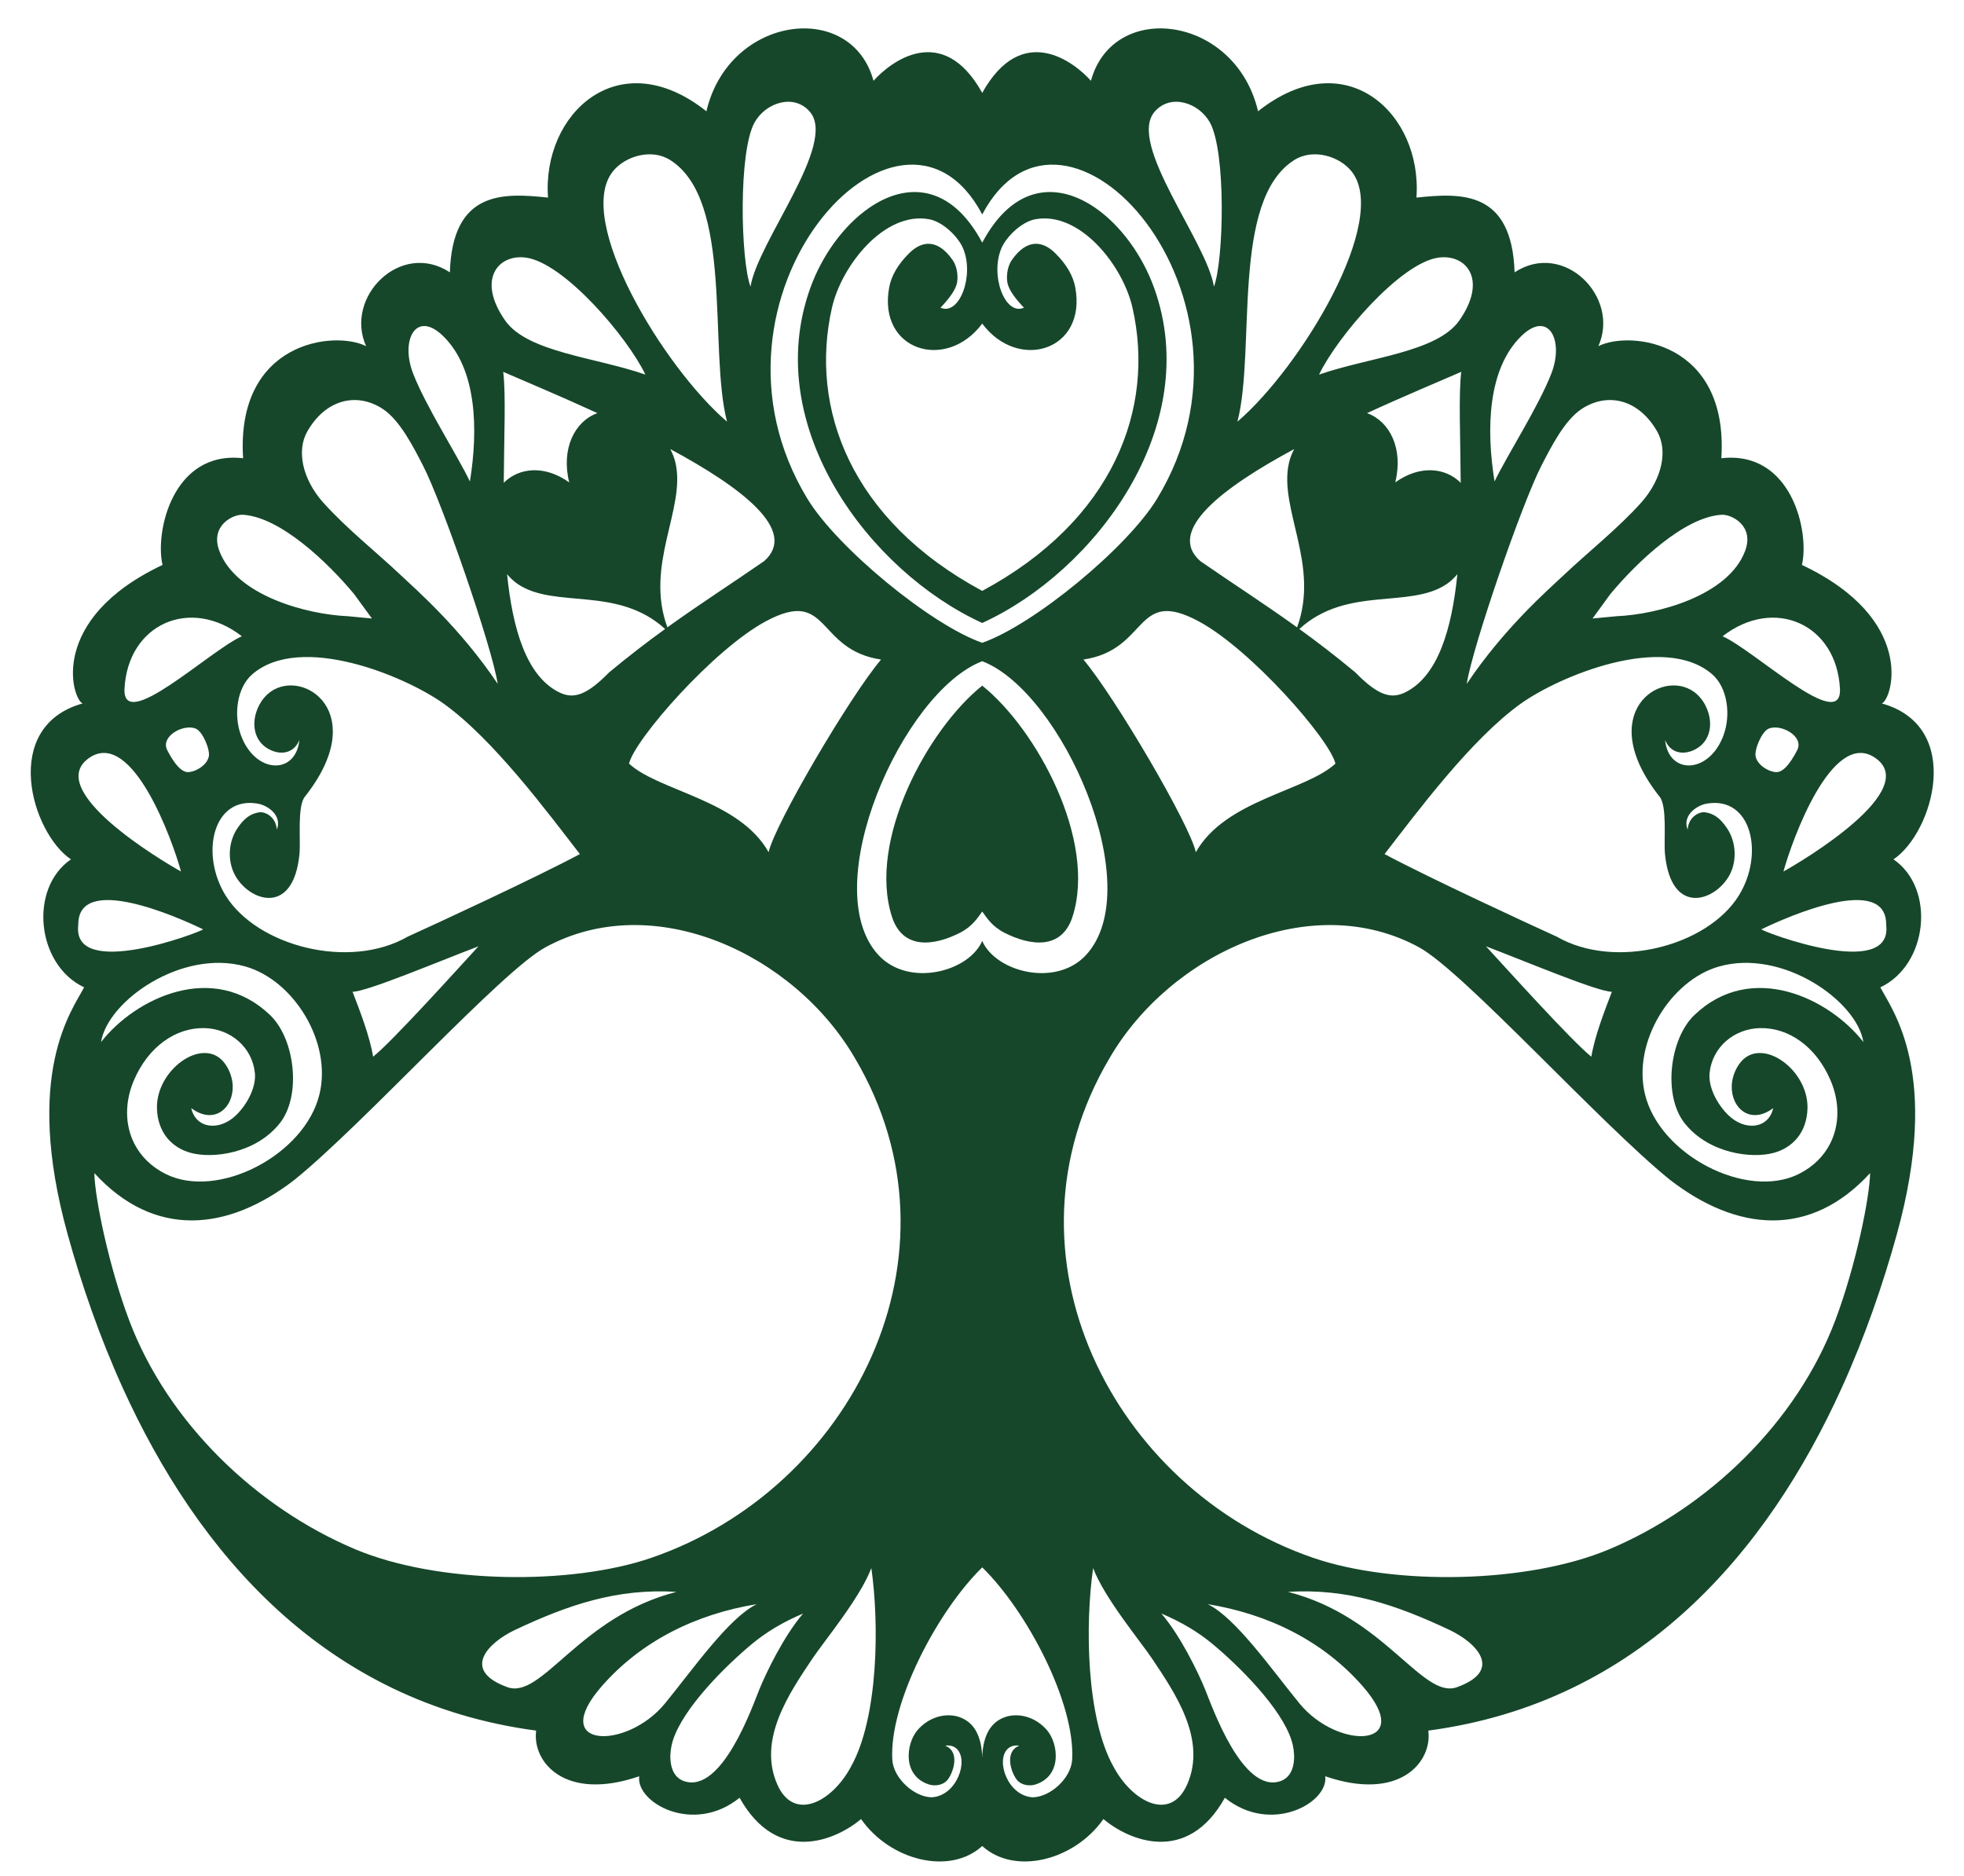 <?xml version="1.0" encoding="UTF-8"?>
<svg xmlns="http://www.w3.org/2000/svg" xmlns:xlink="http://www.w3.org/1999/xlink" width="382.7pt" height="365.5pt" viewBox="0 0 382.7 365.5" version="1.1">
<g id="surface1">
<path style=" stroke:none;fill-rule:evenodd;fill:rgb(8.617%,27.831%,16.479%);fill-opacity:1;" d="M 184.156 340.152 C 185.203 340.02 185.953 340.305 186.453 340.797 C 188.816 343.117 186.379 349.988 181.531 350.219 C 178.109 350.156 174.074 346.496 173.871 342.871 C 173.258 331.922 182.602 314.016 191.395 305.414 C 200.188 314.016 209.531 331.922 208.918 342.871 C 208.715 346.496 204.68 350.156 201.258 350.219 C 196.41 349.988 193.973 343.117 196.336 340.797 C 196.836 340.305 197.586 340.02 198.633 340.152 C 195.57 341.363 197.09 345.562 198.195 346.871 C 199.051 347.883 200.633 348.086 201.762 347.723 C 207.066 346.02 206.215 339.695 204.012 337.137 C 200.59 333.164 194.652 333.262 192.48 337.535 C 191.84 338.801 191.438 340.445 191.395 342.508 C 191.352 340.445 190.949 338.801 190.309 337.535 C 188.137 333.262 182.199 333.164 178.777 337.137 C 176.574 339.695 175.723 346.02 181.027 347.723 C 182.156 348.086 183.738 347.883 184.594 346.871 C 185.699 345.562 187.219 341.363 184.156 340.152 Z M 191.395 183.352 C 188.742 189.418 177.012 192.438 171.164 186.09 C 158.984 172.863 175.902 134.773 191.395 128.844 C 206.887 134.773 223.805 172.863 211.625 186.09 C 205.777 192.438 194.047 189.418 191.395 183.352 Z M 191.395 125.254 C 181.332 121.742 163.133 106.727 157.344 97.211 C 133.438 57.883 175.449 11.621 191.395 41.785 C 207.34 11.621 249.355 57.883 225.445 97.211 C 219.656 106.727 201.457 121.742 191.395 125.254 Z M 191.395 18.094 C 183.594 4.109 173.406 12.156 170.211 15.742 C 165.891 -0.098 142.031 2.965 137.648 21.684 C 120.504 8.086 105.586 22.219 106.785 38.504 C 98.121 37.586 88.172 37.035 87.66 53.066 C 78.09 46.781 67.043 57.867 71.336 67.453 C 65.16 64.328 45.934 66.527 47.371 89.293 C 33.629 87.723 30.16 103.715 31.672 110.082 C 9.328 120.645 14.008 136.148 16.09 137.074 C 0.027 141.582 6.125 162.277 13.824 167.453 C 5.582 173.117 7.09 188.008 16.391 192.391 C 14.051 196.883 4.488 209.172 13.203 240.605 C 15.922 250.41 19.426 260.543 23.895 270.398 C 38.465 302.527 63.281 331.738 104.473 337.223 C 103.66 343.305 110.031 351.113 124.559 346.121 C 123.855 351.254 135.109 357.598 144.113 350.309 C 151.496 363.508 162.879 358.594 167.781 354.461 C 173.469 362.562 185.086 365.469 191.395 359.711 C 197.703 365.469 209.32 362.562 215.008 354.461 C 219.91 358.594 231.293 363.508 238.676 350.309 C 247.68 357.598 258.934 351.254 258.23 346.121 C 272.758 351.113 279.129 343.305 278.316 337.223 C 319.508 331.738 344.324 302.527 358.895 270.398 C 363.363 260.543 366.867 250.41 369.586 240.605 C 378.305 209.172 368.738 196.883 366.398 192.391 C 375.699 188.008 377.207 173.117 368.965 167.453 C 376.664 162.277 382.762 141.582 366.699 137.074 C 368.781 136.148 373.461 120.645 351.117 110.082 C 352.629 103.715 349.16 87.723 335.418 89.293 C 336.855 66.527 317.629 64.328 311.453 67.453 C 315.746 57.867 304.699 46.781 295.129 53.066 C 294.617 37.035 284.668 37.586 276.004 38.504 C 277.203 22.219 262.285 8.086 245.141 21.684 C 240.758 2.965 216.898 -0.098 212.578 15.742 C 209.383 12.156 199.195 4.109 191.395 18.094 Z M 271.875 94 C 273.492 87.406 270.801 82.094 266.379 80.5 C 273.859 77.062 280.723 74.211 284.734 72.457 C 284.191 76.93 284.574 85.074 284.629 94.074 C 281.605 91.066 276.629 90.598 271.875 94 Z M 252.184 87.504 C 251.711 88.395 251.352 89.328 251.141 90.289 C 249.176 99.227 257.215 110.055 252.746 122.246 C 246.312 117.613 240.293 113.77 233.887 109.336 C 227.168 103.41 238.281 94.988 252.184 87.504 Z M 253.188 122.562 C 262.484 114.086 274.645 118.707 281.891 113.812 C 282.656 113.293 283.355 112.637 283.98 111.883 C 282.91 122.516 280.223 131.781 273.797 134.922 C 270.98 136.297 268.426 135.434 264.094 131.02 C 260.25 127.82 256.656 125.074 253.188 122.562 Z M 251.684 339.184 C 249.707 332.848 241.422 324.617 236.246 320.324 C 233.402 317.969 230.195 316.066 226.301 314.41 C 230.035 318.77 233.48 325.883 234.844 329.242 C 236.199 332.562 242.102 349.508 249.449 347.086 C 251.293 346.477 252.035 344.746 252.152 342.871 C 252.23 341.609 252.027 340.277 251.684 339.184 Z M 235.324 312.582 C 240.777 315.215 247.812 325.34 253.227 331.949 C 260.754 341.129 276.168 340.688 265.484 328.52 C 257.812 319.781 247.234 314.527 235.324 312.582 Z M 283.906 328.762 C 292.996 325.488 287.727 320.09 282.375 317.574 C 272.074 312.727 262.543 309.457 250.992 310.195 C 269.91 315.027 277.16 331.191 283.906 328.762 Z M 213.004 305.555 C 211.43 316.477 211.641 334.73 216.965 344.242 C 220.648 351.141 228.09 355.07 231.328 347.719 C 235.199 338.941 228.961 329.879 224.48 323.184 C 222.246 319.844 215.195 311.383 213.004 305.555 Z M 363.094 203.051 C 361.848 195.043 347.344 184.836 334.988 188.324 C 325.617 190.969 318.062 202.988 320.535 213.215 C 323.391 225.074 340.316 233.824 350.477 228.777 C 353.312 227.367 355.352 225.305 356.594 222.887 C 358.465 219.234 358.508 214.77 356.703 210.531 C 353.875 203.887 348.473 200.191 342.906 200.336 C 337.867 200.469 333.621 204.066 333.125 209.109 C 332.863 211.73 334.477 215.023 336.723 217.246 C 340.012 220.492 344.621 219.957 345.523 215.93 C 341.012 219.293 337.258 215.863 337.445 211.484 C 337.516 209.809 338.266 207.969 339.367 206.754 C 343.57 202.121 352.395 208.535 352.203 215.98 C 352.082 220.621 349.375 223.613 345.652 224.637 C 341.336 225.828 332.965 224.777 328.277 218.883 C 324.004 213.516 325.309 202.461 330.133 197.824 C 341.273 187.113 356.496 194.566 363.094 203.051 Z M 255.824 303.539 C 271.648 308.988 297.582 308.605 313.527 301.906 C 332.844 293.785 350.121 277.188 357.637 257.23 C 361.535 246.879 364.305 233.578 364.406 228.586 C 352.738 241.328 338.457 240.016 325.367 229.867 C 311.844 218.93 285.176 189.316 276.523 184.598 C 255.465 173.105 227.988 185.836 216.156 206.266 C 193.578 244.5 216.852 290.105 255.824 303.539 Z M 310.086 205.906 C 310.738 201.922 312.668 196.957 314.086 193.258 C 311.266 193.23 297.598 187.461 289.555 184.398 C 293.492 188.68 306.398 203 310.086 205.906 Z M 367.535 180.219 C 367.645 170.141 348.449 178.543 343.219 181.09 C 343.59 181.586 368.871 191.156 367.535 180.219 Z M 347.52 169.82 C 350.969 167.914 374.922 153.742 365.164 147.52 C 356.906 142.355 349.223 163.602 347.52 169.82 Z M 350.195 146.188 C 351.602 143.457 346.973 140.965 344.617 141.992 C 343.27 142.578 341.781 146.145 342.113 147.469 C 342.602 149.414 345.238 150.633 346.445 150.43 C 347.438 150.266 348.691 149.102 350.195 146.188 Z M 303.336 182.512 C 314.73 189.07 332.652 184.367 338.789 174.559 C 343.855 166.457 341.328 155.059 332.551 156.598 C 330.59 156.941 327.766 158.91 328.844 161.66 C 329.07 158.867 331.434 158.168 332.152 158.266 C 333.867 158.508 335.125 159.309 336.523 161.387 C 338.344 164.09 338.438 167.711 337.105 170.332 C 334.434 175.578 325.637 178.746 324.434 166.418 C 324.168 163.699 324.918 157.059 323.355 155.207 C 310.555 138.992 323.586 130.137 330.07 134.801 C 333.703 137.414 334.879 144.066 329.898 146.227 C 327.852 147.117 325.469 146.719 324.453 144.191 C 325.129 151.043 333.031 150.859 335.832 143.297 C 337.32 139.277 336.617 133.965 333.617 131.379 C 324.215 123.277 303.891 131.727 296.375 137.086 C 286.68 144.004 276.117 158.262 269.793 166.426 C 278.531 171.09 298.02 180.102 303.336 182.512 Z M 358.527 134.195 C 357.879 121.621 345.73 116.176 335.66 123.98 C 341.926 126.762 358.98 143.004 358.527 134.195 Z M 233.016 166.062 C 238.758 155.84 254.367 154.191 260.219 148.801 C 259.113 144.078 243.758 126.516 233.531 121.047 C 221.023 114.359 223.906 126.609 211.109 128.52 C 217.172 135.676 231.891 160.73 233.016 166.062 Z M 335.469 100.305 C 328.199 100.734 318.965 109.527 313.789 115.762 L 310.316 120.52 L 315.02 120.074 C 322.977 119.738 336.809 116.074 340.059 107.324 C 341.883 102.414 337.375 100.191 335.469 100.305 Z M 300.395 90.66 C 296.629 97.934 286.926 125.984 285.805 133.258 C 293.117 122.359 301.695 114.91 304.562 112.199 C 309.672 107.375 315.211 103.043 319.875 97.855 C 323.91 93.254 325.023 87.762 322.906 84.066 C 319.27 77.711 313.172 76.418 308.199 79.688 C 304.855 81.891 302.242 87.098 300.395 90.66 Z M 291.223 93.816 C 293.801 88.473 299.77 79.273 302.293 72.781 C 304.816 66.285 301.734 60.355 296.469 65.457 C 289.836 71.883 289.594 83.742 291.223 93.816 Z M 257.027 72.996 C 266.648 69.625 280.023 68.664 284.363 62.445 C 289.965 54.418 285.664 49.469 280.316 50.195 C 272.859 51.207 260.523 65.688 257.027 72.996 Z M 241.121 82.168 C 253.449 71.617 270.867 42.934 263.395 33.434 C 261.051 30.449 255.898 28.871 252.238 31.16 C 239.762 38.969 244.762 68.152 241.121 82.168 Z M 236.547 55.855 C 238.473 50.707 238.941 29.461 235.73 23.812 C 233.562 19.996 228.086 18.172 224.984 21.773 C 219.598 28.023 235.145 47.059 236.547 55.855 Z M 191.395 47.281 C 197.535 35.762 206.23 35.52 213.457 40.523 C 218.383 43.934 222.625 49.781 224.91 56.156 C 234.598 83.168 213.297 111.395 191.395 121.391 C 169.492 111.395 148.191 83.168 157.879 56.156 C 160.164 49.781 164.406 43.934 169.332 40.523 C 176.559 35.52 185.254 35.762 191.395 47.281 Z M 191.395 115.141 C 217.02 101.352 225.113 79.57 220.68 59.984 C 218.801 51.688 210.422 41.16 201.777 42.715 C 198.965 43.219 196.07 46.223 195.16 48.312 C 192.859 53.609 195.812 61.586 199.527 59.961 C 197.699 58.039 196.723 56.598 196.371 55.383 C 196.07 54.352 196.133 52.156 197.156 50.68 C 200.059 46.512 203.105 46.895 205.535 49.25 C 207.859 51.508 209.117 53.801 209.523 55.992 C 211.809 68.316 198.41 72.469 191.395 63.055 C 184.379 72.469 170.98 68.316 173.266 55.992 C 173.672 53.801 174.93 51.508 177.254 49.25 C 179.684 46.895 182.73 46.512 185.633 50.68 C 186.656 52.156 186.719 54.352 186.418 55.383 C 186.066 56.598 185.09 58.039 183.262 59.961 C 186.977 61.586 189.93 53.609 187.629 48.312 C 186.723 46.223 183.824 43.219 181.012 42.715 C 172.367 41.16 163.988 51.688 162.109 59.984 C 157.676 79.57 165.77 101.352 191.395 115.141 Z M 191.395 133.605 C 202.008 142.098 213.734 163.746 209 178.594 C 206.887 185.215 200.672 184.277 195.723 181.754 C 193.293 180.512 192.316 178.879 191.395 177.617 C 190.473 178.879 189.496 180.512 187.066 181.754 C 182.117 184.277 175.902 185.215 173.789 178.594 C 169.055 163.746 180.781 142.098 191.395 133.605 Z M 110.914 94 C 109.297 87.406 111.988 82.094 116.41 80.5 C 108.93 77.062 102.066 74.211 98.055 72.457 C 98.598 76.93 98.215 85.074 98.16 94.074 C 101.184 91.066 106.16 90.598 110.914 94 Z M 130.605 87.504 C 131.078 88.395 131.438 89.328 131.648 90.289 C 133.613 99.227 125.574 110.055 130.043 122.246 C 136.477 117.613 142.496 113.77 148.902 109.336 C 155.621 103.41 144.508 94.988 130.605 87.504 Z M 129.602 122.562 C 120.305 114.086 108.145 118.707 100.898 113.812 C 100.133 113.293 99.434 112.637 98.809 111.883 C 99.879 122.516 102.566 131.781 108.992 134.922 C 111.809 136.297 114.363 135.434 118.695 131.02 C 122.539 127.82 126.133 125.074 129.602 122.562 Z M 131.105 339.184 C 133.082 332.848 141.367 324.617 146.543 320.324 C 149.387 317.969 152.594 316.066 156.488 314.41 C 152.754 318.77 149.309 325.883 147.945 329.242 C 146.59 332.562 140.688 349.508 133.34 347.086 C 131.496 346.477 130.754 344.746 130.637 342.871 C 130.559 341.609 130.762 340.277 131.105 339.184 Z M 147.465 312.582 C 142.012 315.215 134.977 325.34 129.562 331.949 C 122.035 341.129 106.621 340.688 117.305 328.52 C 124.977 319.781 135.555 314.527 147.465 312.582 Z M 98.883 328.762 C 89.793 325.488 95.062 320.09 100.414 317.574 C 110.715 312.727 120.246 309.457 131.797 310.195 C 112.879 315.027 105.629 331.191 98.883 328.762 Z M 169.785 305.555 C 171.359 316.477 171.148 334.73 165.824 344.242 C 162.141 351.141 154.699 355.07 151.461 347.719 C 147.59 338.941 153.828 329.879 158.309 323.184 C 160.543 319.844 167.594 311.383 169.785 305.555 Z M 19.695 203.051 C 20.941 195.043 35.445 184.836 47.801 188.324 C 57.172 190.969 64.727 202.988 62.254 213.215 C 59.398 225.074 42.473 233.824 32.312 228.777 C 29.477 227.367 27.438 225.305 26.195 222.887 C 24.324 219.234 24.281 214.77 26.086 210.531 C 28.914 203.887 34.316 200.191 39.887 200.336 C 44.922 200.469 49.168 204.066 49.668 209.109 C 49.926 211.73 48.312 215.023 46.066 217.246 C 42.777 220.492 38.168 219.957 37.266 215.93 C 41.777 219.293 45.531 215.863 45.344 211.484 C 45.273 209.809 44.523 207.969 43.422 206.754 C 39.219 202.121 30.395 208.535 30.586 215.98 C 30.707 220.621 33.414 223.613 37.137 224.637 C 41.453 225.828 49.824 224.777 54.512 218.883 C 58.785 213.516 57.48 202.461 52.656 197.824 C 41.516 187.113 26.293 194.566 19.695 203.051 Z M 126.965 303.539 C 111.145 308.988 85.207 308.605 69.262 301.906 C 49.945 293.785 32.668 277.188 25.152 257.23 C 21.258 246.879 18.484 233.578 18.383 228.586 C 30.051 241.328 44.332 240.016 57.422 229.867 C 70.945 218.93 97.617 189.316 106.266 184.598 C 127.324 173.105 154.801 185.836 166.633 206.266 C 189.211 244.5 165.938 290.105 126.965 303.539 Z M 72.703 205.906 C 72.051 201.922 70.121 196.957 68.703 193.258 C 71.523 193.23 85.191 187.461 93.234 184.398 C 89.297 188.68 76.391 203 72.703 205.906 Z M 15.254 180.219 C 15.145 170.141 34.34 178.543 39.57 181.09 C 39.199 181.586 13.918 191.156 15.254 180.219 Z M 35.27 169.82 C 31.82 167.914 7.867 153.742 17.625 147.52 C 25.887 142.355 33.566 163.602 35.27 169.82 Z M 32.594 146.188 C 31.188 143.457 35.816 140.965 38.172 141.992 C 39.52 142.578 41.008 146.145 40.676 147.469 C 40.188 149.414 37.551 150.633 36.344 150.43 C 35.352 150.266 34.098 149.102 32.594 146.188 Z M 79.453 182.512 C 68.059 189.07 50.137 184.367 44 174.559 C 38.934 166.457 41.461 155.059 50.242 156.598 C 52.199 156.941 55.023 158.91 53.945 161.66 C 53.719 158.867 51.355 158.168 50.637 158.266 C 48.922 158.508 47.668 159.309 46.266 161.387 C 44.445 164.09 44.352 167.711 45.684 170.332 C 48.355 175.578 57.152 178.746 58.355 166.418 C 58.621 163.699 57.871 157.059 59.434 155.207 C 72.234 138.992 59.203 130.137 52.719 134.801 C 49.086 137.414 47.91 144.066 52.891 146.227 C 54.938 147.117 57.32 146.719 58.336 144.191 C 57.66 151.043 49.758 150.859 46.957 143.297 C 45.469 139.277 46.172 133.965 49.172 131.379 C 58.574 123.277 78.898 131.727 86.414 137.086 C 96.113 144.004 106.672 158.262 112.996 166.426 C 104.258 171.09 84.77 180.102 79.453 182.512 Z M 24.262 134.195 C 24.91 121.621 37.059 116.176 47.129 123.98 C 40.863 126.762 23.812 143.004 24.262 134.195 Z M 149.773 166.062 C 144.031 155.84 128.422 154.191 122.57 148.801 C 123.676 144.078 139.031 126.516 149.258 121.047 C 161.766 114.359 158.883 126.609 171.68 128.52 C 165.617 135.676 150.902 160.73 149.773 166.062 Z M 47.32 100.305 C 54.59 100.734 63.824 109.527 69 115.762 L 72.473 120.52 L 67.77 120.074 C 59.812 119.738 45.98 116.074 42.73 107.324 C 40.906 102.414 45.414 100.191 47.32 100.305 Z M 82.395 90.66 C 86.16 97.934 95.863 125.984 96.984 133.258 C 89.672 122.359 81.094 114.91 78.227 112.199 C 73.117 107.375 67.578 103.043 62.914 97.855 C 58.879 93.254 57.766 87.762 59.883 84.066 C 63.52 77.711 69.617 76.418 74.59 79.688 C 77.934 81.891 80.551 87.098 82.395 90.66 Z M 91.566 93.816 C 88.988 88.473 83.02 79.273 80.496 72.781 C 77.973 66.285 81.055 60.355 86.32 65.457 C 92.953 71.883 93.195 83.742 91.566 93.816 Z M 125.762 72.996 C 116.141 69.625 102.766 68.664 98.426 62.445 C 92.824 54.418 97.125 49.469 102.473 50.195 C 109.93 51.207 122.266 65.688 125.762 72.996 Z M 141.668 82.168 C 129.34 71.617 111.922 42.934 119.395 33.434 C 121.738 30.449 126.891 28.871 130.551 31.16 C 143.027 38.969 138.027 68.152 141.668 82.168 Z M 146.242 55.855 C 144.316 50.707 143.848 29.461 147.059 23.812 C 149.227 19.996 154.703 18.172 157.805 21.773 C 163.191 28.023 147.645 47.059 146.242 55.855 Z M 146.242 55.855 "/>
</g>
</svg>
